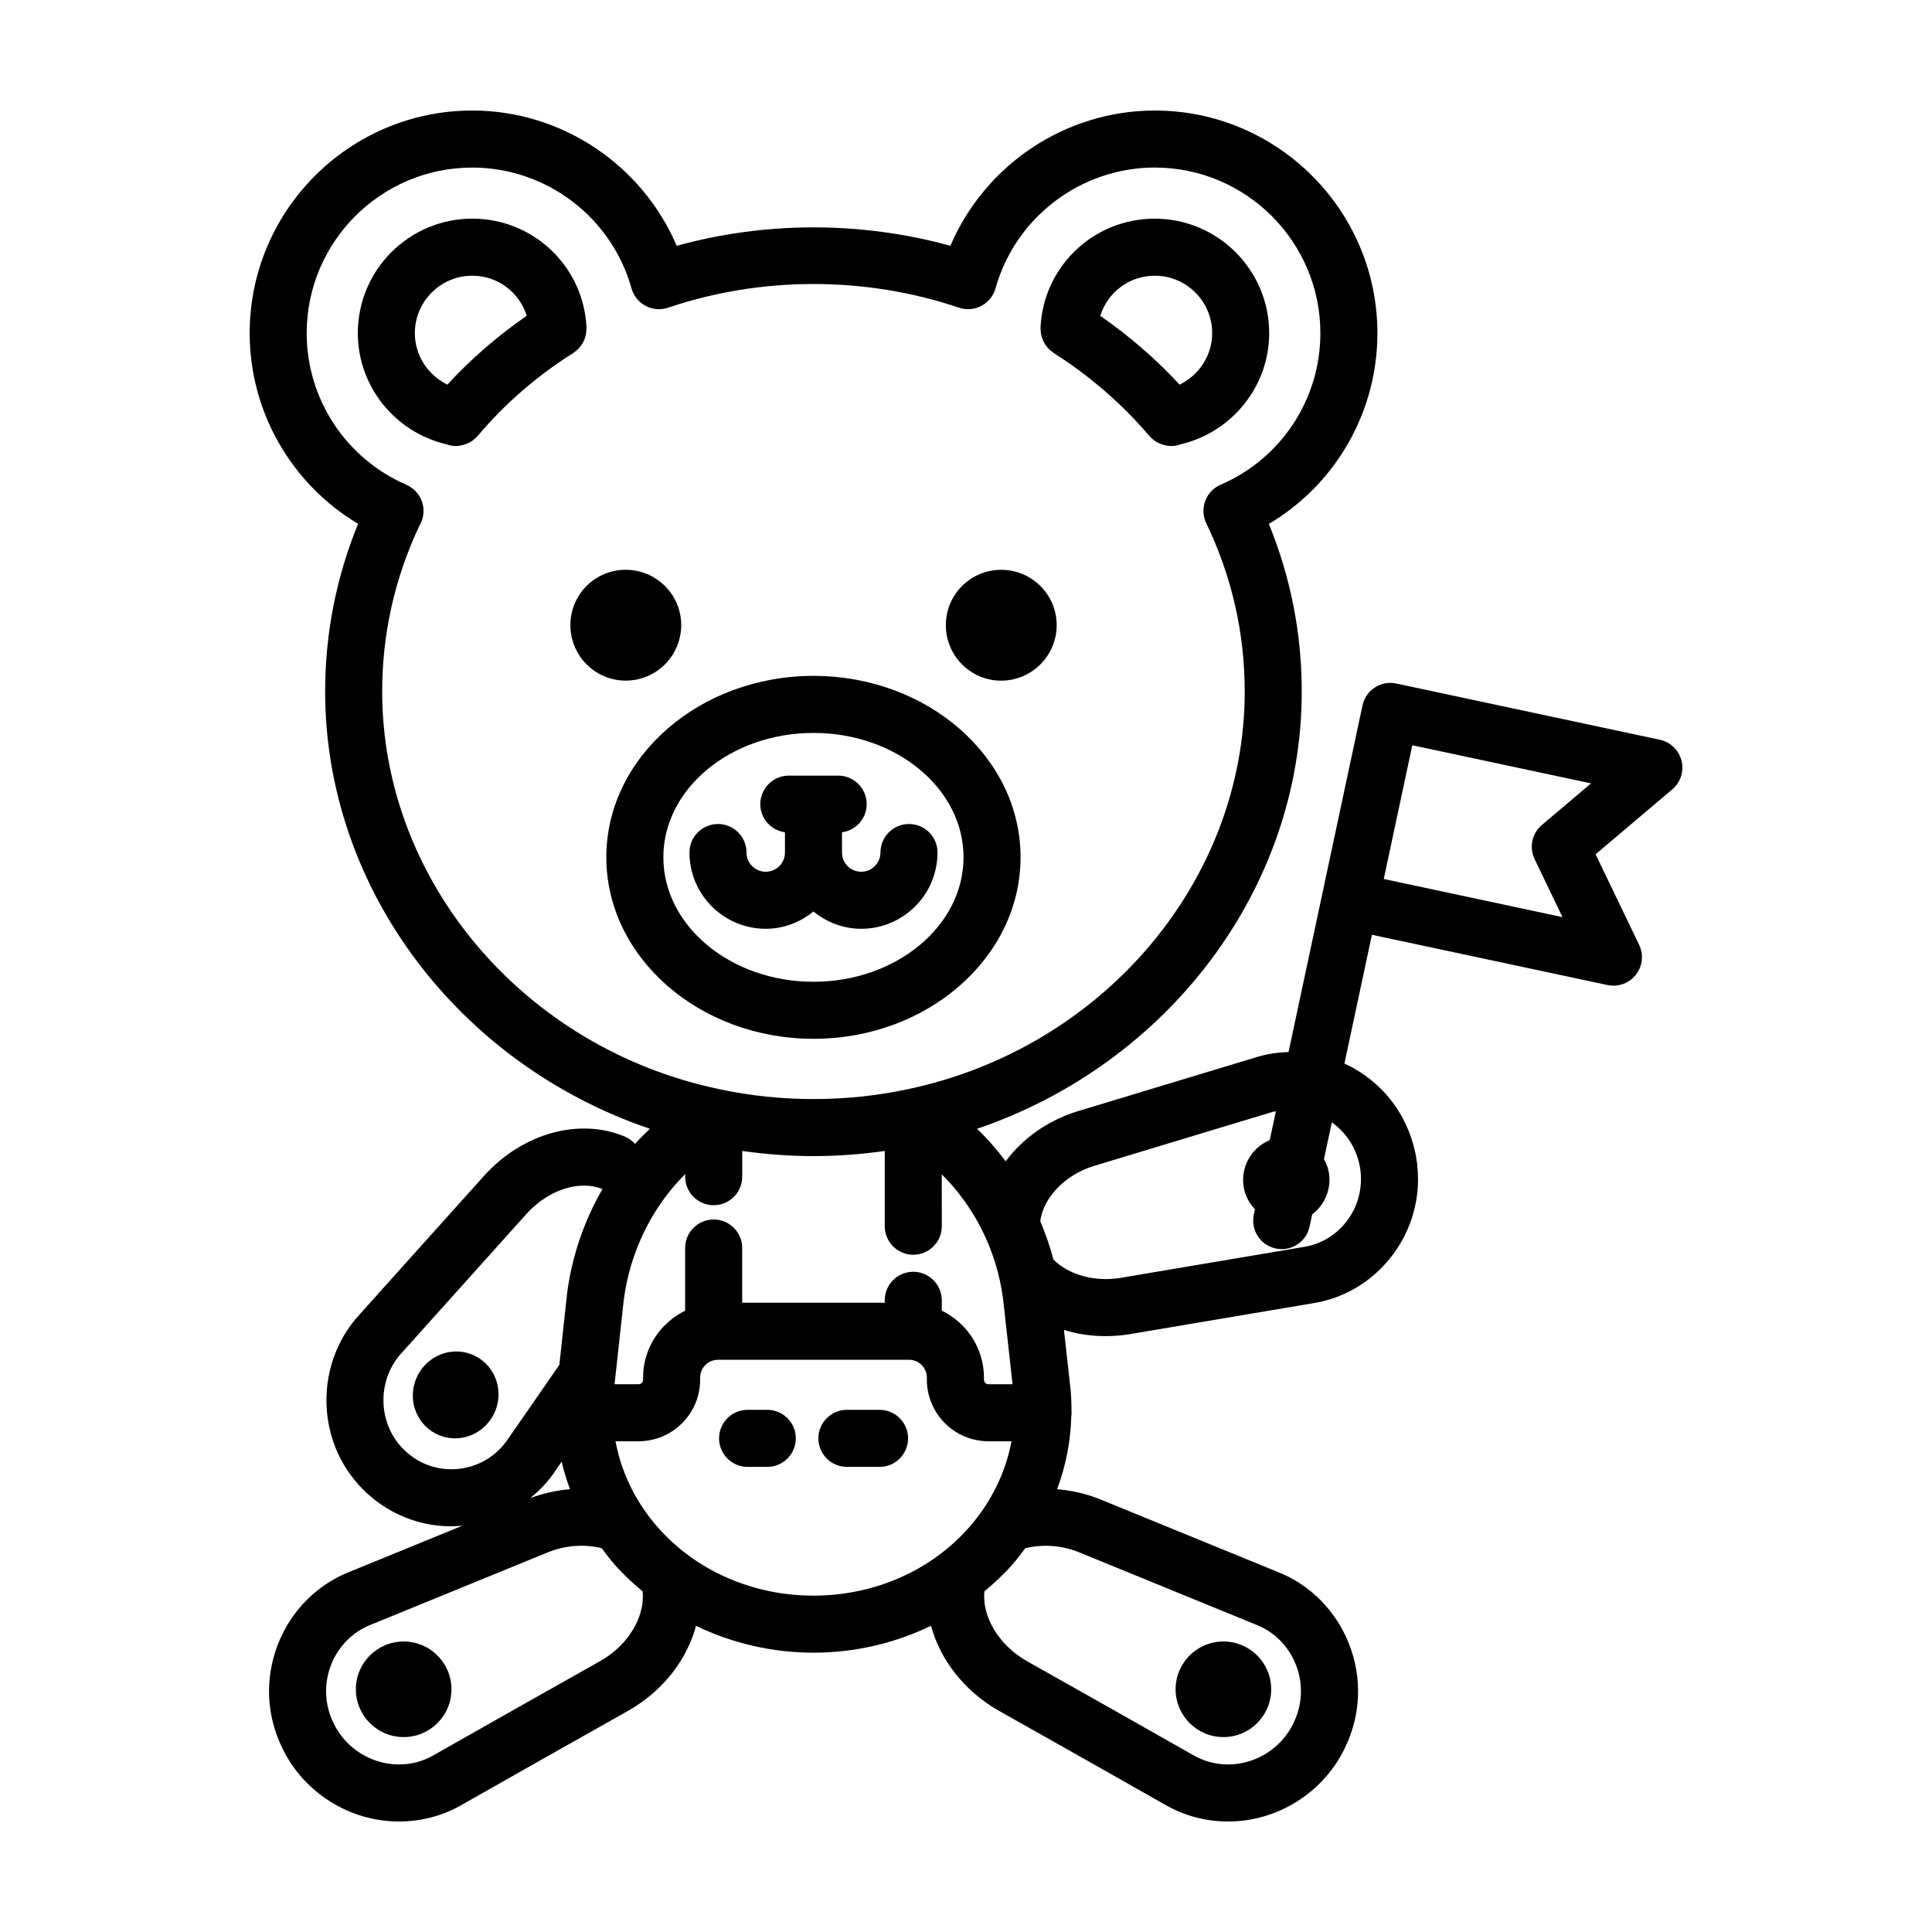 <?xml version="1.0" encoding="UTF-8"?>
<!-- Uploaded to: SVG Repo, www.svgrepo.com, Generator: SVG Repo Mixer Tools -->
<svg fill="#000000" width="800px" height="800px" version="1.1" viewBox="144 144 512 512" xmlns="http://www.w3.org/2000/svg">
 <g>
  <path d="m419.81 231.88c0.023 0.242 0.047 0.48 0.09 0.715 0.047 0.23 0.109 0.453 0.176 0.676 0.07 0.246 0.141 0.492 0.238 0.73 0.086 0.211 0.191 0.406 0.297 0.609 0.117 0.227 0.23 0.453 0.371 0.672 0.125 0.191 0.273 0.371 0.418 0.555 0.16 0.203 0.324 0.402 0.5 0.59 0.152 0.156 0.324 0.297 0.488 0.441 0.215 0.188 0.434 0.363 0.664 0.523 0.07 0.047 0.125 0.109 0.195 0.156 9.602 6.106 18.133 13.508 25.348 21.996 0.246 0.293 0.535 0.523 0.816 0.766 0.09 0.082 0.172 0.176 0.266 0.25 0.598 0.473 1.254 0.832 1.945 1.098 0.145 0.055 0.289 0.098 0.438 0.145 0.742 0.238 1.496 0.395 2.273 0.398 0.004 0 0.012 0.004 0.016 0.004h0.004 0.004 0.012c0.48 0 0.961-0.047 1.445-0.141 0.332-0.066 0.629-0.203 0.957-0.277 0.066-0.023 0.137-0.035 0.203-0.059 13.598-3.254 23.375-15.402 23.375-29.449 0-16.723-13.609-30.328-30.328-30.328-16.234 0-29.527 12.688-30.273 28.867-0.004 0.09 0.016 0.176 0.016 0.266 0.004 0.266 0.023 0.531 0.047 0.797zm30.215-14.816c8.387 0 15.215 6.82 15.215 15.215 0 5.918-3.481 11.145-8.637 13.652-6.277-6.793-13.316-12.891-21.023-18.227 1.934-6.184 7.648-10.641 14.445-10.641z"/>
  <path d="m296.15 237.38c0.207-0.141 0.402-0.301 0.594-0.465 0.191-0.16 0.379-0.324 0.551-0.5 0.16-0.168 0.309-0.352 0.453-0.535 0.16-0.195 0.316-0.395 0.453-0.605 0.133-0.203 0.238-0.406 0.348-0.621s0.227-0.43 0.316-0.656c0.09-0.227 0.16-0.465 0.23-0.699 0.07-0.23 0.137-0.465 0.18-0.707 0.047-0.23 0.066-0.465 0.09-0.699 0.023-0.266 0.047-0.535 0.047-0.805 0-0.098 0.02-0.18 0.016-0.277-0.746-16.188-14.043-28.867-30.273-28.867-16.723 0-30.328 13.602-30.328 30.328 0 14.062 9.785 26.215 23.383 29.449 0.07 0.023 0.145 0.039 0.215 0.066 0.324 0.074 0.613 0.207 0.941 0.273 0.484 0.098 0.961 0.137 1.438 0.141 0.004 0 0.012 0.004 0.016 0.004h0.004 0.004c0.004 0 0.016-0.004 0.02-0.004 0.77-0.004 1.527-0.16 2.266-0.398 0.152-0.051 0.293-0.086 0.438-0.145 0.695-0.266 1.355-0.629 1.953-1.109 0.09-0.07 0.16-0.16 0.25-0.238 0.289-0.25 0.586-0.492 0.836-0.789 7.188-8.52 15.707-15.91 25.305-21.957 0.105-0.051 0.172-0.129 0.258-0.184zm-33.59 8.547c-5.144-2.508-8.621-7.734-8.621-13.648 0-8.387 6.828-15.215 15.215-15.215 6.793 0 12.5 4.449 14.438 10.621-7.715 5.316-14.754 11.426-21.031 18.242z"/>
  <path d="m414.46 371.18c0-26.504-24.609-48.062-54.863-48.062-30.277 0-54.914 21.559-54.914 48.062 0 26.531 24.637 48.113 54.914 48.113 30.254 0 54.863-21.582 54.863-48.113zm-94.664 0c0-18.168 17.855-32.949 39.801-32.949 21.922 0 39.75 14.781 39.75 32.949 0 18.191-17.836 33-39.75 33-21.945 0-39.801-14.801-39.801-33z"/>
  <path d="m392.45 369.93c0-4.172-3.379-7.559-7.559-7.559-4.176 0-7.559 3.387-7.559 7.559 0 2.812-2.289 5.094-5.098 5.094-2.812 0-5.094-2.281-5.094-5.094v-5.367c3.688-0.504 6.539-3.633 6.539-7.457 0-4.172-3.379-7.559-7.559-7.559h-13.074c-4.176 0-7.559 3.387-7.559 7.559 0 3.824 2.852 6.953 6.535 7.457v5.367c0 2.812-2.289 5.094-5.094 5.094-2.805 0-5.094-2.281-5.094-5.094 0-4.172-3.379-7.559-7.559-7.559-4.176 0-7.559 3.387-7.559 7.559 0 11.145 9.062 20.207 20.207 20.207 4.812 0 9.18-1.758 12.652-4.578 3.477 2.816 7.84 4.578 12.652 4.578 11.152 0.004 20.219-9.062 20.219-20.207z"/>
  <path d="m409.32 324.38c8.113 0 14.711-6.602 14.711-14.711 0-8.113-6.602-14.66-14.711-14.66-8.113 0-14.66 6.551-14.66 14.66-0.004 8.113 6.547 14.711 14.66 14.711z"/>
  <path d="m324.53 309.66c0-8.113-6.602-14.66-14.711-14.66-8.113 0-14.66 6.551-14.66 14.66 0 8.113 6.551 14.711 14.66 14.711 8.113 0 14.711-6.598 14.711-14.711z"/>
  <path d="m263.64 591.68c0 6.996-5.672 12.664-12.664 12.664-6.996 0-12.668-5.668-12.668-12.664s5.672-12.668 12.668-12.668c6.992 0 12.664 5.672 12.664 12.668"/>
  <path d="m271.91 504.62c-4.871-3.934-12.02-3.074-15.973 1.926-3.949 4.992-3.199 12.234 1.672 16.164 4.871 3.934 12.02 3.074 15.973-1.926 3.949-5 3.199-12.23-1.672-16.164z"/>
  <path d="m480.88 591.68c0 6.996-5.668 12.664-12.664 12.664s-12.668-5.668-12.668-12.664 5.672-12.668 12.668-12.668 12.664 5.672 12.664 12.668"/>
  <path d="m347.34 517.62h-5.219c-4.176 0-7.559 3.387-7.559 7.559s3.379 7.559 7.559 7.559h5.219c4.176 0 7.559-3.387 7.559-7.559-0.004-4.172-3.387-7.559-7.559-7.559z"/>
  <path d="m377.09 517.62h-8.652c-4.176 0-7.559 3.387-7.559 7.559s3.379 7.559 7.559 7.559h8.652c4.176 0 7.559-3.387 7.559-7.559s-3.387-7.559-7.559-7.559z"/>
  <path d="m583.86 340.04-69.816-14.898c-4.09-0.883-8.098 1.734-8.969 5.809l-10.715 50.23v0.004l-8.883 41.621c-2.969 0.082-5.918 0.527-8.75 1.43l-47.438 14.348c-7.863 2.488-14.355 7.246-18.766 13.164-2.332-3.059-4.816-5.981-7.609-8.602 50.664-17.215 86.062-63.691 86.062-115.89 0-15.359-2.938-30.266-8.715-44.41 17.68-10.504 28.766-29.598 28.766-50.551 0-32.539-26.465-59.004-58.996-59.004-23.754 0-45.027 14.43-54.168 35.852-23.562-6.516-48.965-6.516-72.527 0-9.148-21.422-30.418-35.852-54.172-35.852-32.531 0-58.996 26.465-58.996 58.996 0 20.895 11.07 39.98 28.723 50.531-5.777 14.152-8.723 29.059-8.723 44.43 0 52.238 35.402 98.711 86.055 115.89-1.359 1.285-2.684 2.609-3.934 4-0.715-0.797-1.598-1.461-2.648-1.91-12.016-5.078-26.938-1.008-37.18 10.176l-33.176 36.949c-6.195 6.699-9.359 15.871-8.691 25.156 0.68 9.371 5.055 17.766 12.289 23.617 2.098 1.707 4.434 3.176 6.641 4.18 4.492 2.156 9.289 3.184 14.051 3.184 1.004 0 2-0.09 2.996-0.18l-29.961 12.254c-8.625 3.391-15.531 10.383-18.953 19.176-3.512 9.023-3.098 18.797 1.148 27.508 5.691 11.828 17.832 19.469 30.93 19.469 5.93 0 11.723-1.551 16.68-4.438 14.773-8.379 29.543-16.75 44.477-25.141 9.02-5.266 15.199-13.457 17.559-22.27 9.508 4.578 20.113 7.109 31.129 7.109 11.027 0 21.645-2.539 31.16-7.125 2.363 8.828 8.57 17.039 17.668 22.348 14.82 8.324 29.594 16.695 44.297 25.035 5.031 2.934 10.828 4.484 16.758 4.484 13.098 0 25.242-7.644 30.918-19.434 4.262-8.734 4.676-18.516 1.164-27.539-3.422-8.793-10.328-15.785-18.859-19.133l-47.262-19.332c-3.633-1.445-7.445-2.301-11.273-2.625 2.309-6.231 3.582-12.73 3.75-19.277 0.039-0.324 0.102-0.645 0.102-0.977 0-0.156-0.035-0.301-0.047-0.457 0-2.492-0.109-4.988-0.438-7.465l-1.559-14.027c3.477 1.062 7.18 1.637 10.992 1.637 2.074 0 4.176-0.16 6.293-0.5l48.648-8.211c15.906-2.43 27.902-16.559 27.902-32.863 0-2.781-0.316-5.453-0.91-7.82-2.16-9.25-7.883-16.914-16.113-21.59-0.812-0.457-1.648-0.855-2.484-1.246l7.285-34.133 62.426 13.32c0.523 0.109 1.055 0.168 1.578 0.168 2.293 0 4.488-1.043 5.941-2.883 1.785-2.266 2.117-5.352 0.871-7.949l-11.539-23.992 20.324-17.191c2.203-1.863 3.148-4.816 2.449-7.613-0.711-2.793-2.941-4.949-5.762-5.547zm-338.58-12.785c0-15.32 3.336-30.129 9.914-44.02 0.664-1.129 1.043-2.438 1.043-3.844 0-3.102-1.891-5.762-4.57-6.926v-0.004c-16.031-6.969-26.391-22.738-26.391-40.172 0-24.199 19.684-43.883 43.883-43.883 19.582 0 36.938 13.16 42.195 32.012l0.031-0.012c0.035 0.137 0.047 0.266 0.09 0.402 1.34 3.949 5.629 6.07 9.582 4.731 24.688-8.363 52.375-8.363 77.066 0 0.805 0.273 1.621 0.398 2.422 0.398 3.148 0 6.09-1.984 7.16-5.133 0.047-0.133 0.055-0.266 0.09-0.402l0.031 0.012c5.269-18.852 22.621-32.012 42.203-32.012 24.199 0 43.883 19.684 43.883 43.883 0 17.488-10.367 33.25-26.418 40.164l0.012 0.023c-0.098 0.039-0.203 0.059-0.297 0.105-3.762 1.805-5.344 6.324-3.535 10.086 6.762 14.055 10.188 29.059 10.188 44.586 0 50.227-37.586 94.555-89.387 105.42-16.258 3.457-33.473 3.465-49.785-0.012-51.809-10.809-89.41-55.141-89.41-105.4zm64.023 161.23c1.684-12.816 7.473-24.555 16.273-33.332v0.68c0 4.172 3.379 7.559 7.559 7.559 4.176 0 7.559-3.387 7.559-7.559v-6.82c6.246 0.883 12.57 1.367 18.902 1.367 6.324 0 12.641-0.484 18.871-1.359v19.941c0 4.172 3.379 7.559 7.559 7.559 4.176 0 7.559-3.387 7.559-7.559l-0.004-13.746c8.73 8.645 14.602 20.309 16.258 33.121l2.5 22.5h-6.375c-0.664 0-1.203-0.535-1.203-1.199v-0.539c0-7.824-4.59-14.547-11.18-17.773v-2.731c0-4.172-3.379-7.559-7.559-7.559-4.176 0-7.559 3.387-7.559 7.559v0.648h-37.777v-14.508c0-4.172-3.379-7.559-7.559-7.559-4.176 0-7.559 3.387-7.559 7.559v16.609c-6.57 3.234-11.141 9.93-11.145 17.707v0.59c0 0.664-0.539 1.199-1.199 1.199h-6.359zm-53.371 43.145c-1.184-0.543-2.398-1.316-3.535-2.238-3.969-3.203-6.359-7.812-6.731-12.973-0.371-5.129 1.344-10.16 4.785-13.887l33.195-36.969c5.762-6.293 13.969-8.934 20.012-6.434-4.816 8.328-8.066 17.66-9.359 27.539l-2.066 19.027c-4.527 6.574-9.094 13.156-13.719 19.809-4.93 7.289-14.586 9.945-22.582 6.125zm39.113 7.019c-3.547 0.301-7.082 1.09-10.516 2.367 2.434-1.977 4.641-4.277 6.457-6.973 0.621-0.898 1.238-1.789 1.859-2.684 0.574 2.465 1.316 4.894 2.199 7.289zm8.336 45.371c-14.844 8.332-29.633 16.715-44.5 25.148-2.723 1.59-5.887 2.43-9.148 2.43-7.332 0-14.125-4.281-17.336-10.941-2.394-4.906-2.625-10.387-0.664-15.434 1.898-4.883 5.691-8.742 10.5-10.637l47.117-19.27c4.594-1.82 9.586-2.152 14.117-1.02 1.078 1.461 2.172 2.906 3.379 4.293 2.289 2.609 4.82 4.953 7.465 7.16 0.641 6.621-3.691 14.043-10.93 18.27zm56.199-17.16c-16.152 0-31.227-6.641-41.359-18.219-5.805-6.637-9.582-14.488-11.098-22.691h6.106c8.992 0 16.309-7.316 16.312-16.273v-0.59c0-2.609 2.125-4.731 4.734-4.731h50.621c2.613 0 4.734 2.125 4.734 4.742v0.539c0 8.992 7.32 16.312 16.32 16.312h6.109c-1.531 8.184-5.32 16.055-11.148 22.707-10.125 11.574-25.195 18.203-41.332 18.203zm70.184-11.57 47.281 19.34c4.715 1.855 8.504 5.719 10.402 10.602 1.965 5.043 1.727 10.523-0.68 15.457-3.184 6.629-9.98 10.91-17.312 10.91-3.258 0-6.422-0.84-9.227-2.469-14.793-8.387-29.582-16.773-44.316-25.043-7.344-4.293-11.688-11.73-11.039-18.359 2.625-2.191 5.144-4.519 7.418-7.109 1.219-1.391 2.324-2.848 3.406-4.312 4.551-1.133 9.586-0.797 14.066 0.984zm74.418-103.04c0.324 1.285 0.484 2.715 0.484 4.262 0 8.906-6.481 16.617-15.184 17.945l-48.691 8.219c-6.816 1.074-13.559-0.84-17.637-4.891-0.891-3.508-2.106-6.879-3.481-10.168 0.875-6.281 6.492-12.188 14.078-14.586l47.449-14.355c0.301-0.098 0.621-0.109 0.926-0.191l-1.633 7.656c-5.082 2.109-8.055 7.617-6.758 13.148 0.48 2.035 1.508 3.777 2.84 5.199l-0.301 1.406c-0.871 4.086 1.734 8.098 5.812 8.969 0.527 0.109 1.062 0.168 1.582 0.168 3.492 0 6.625-2.43 7.379-5.981l0.691-3.234c3.516-2.644 5.344-7.199 4.277-11.758-0.242-1.039-0.664-1.984-1.152-2.875l2.082-9.758c3.602 2.594 6.18 6.297 7.234 10.824zm46.504-80.582 7.394 15.383-47.367-10.113 7.562-35.441 47.367 10.105-13.027 11.023c-2.625 2.219-3.422 5.941-1.93 9.043z"/>
 </g>
</svg>